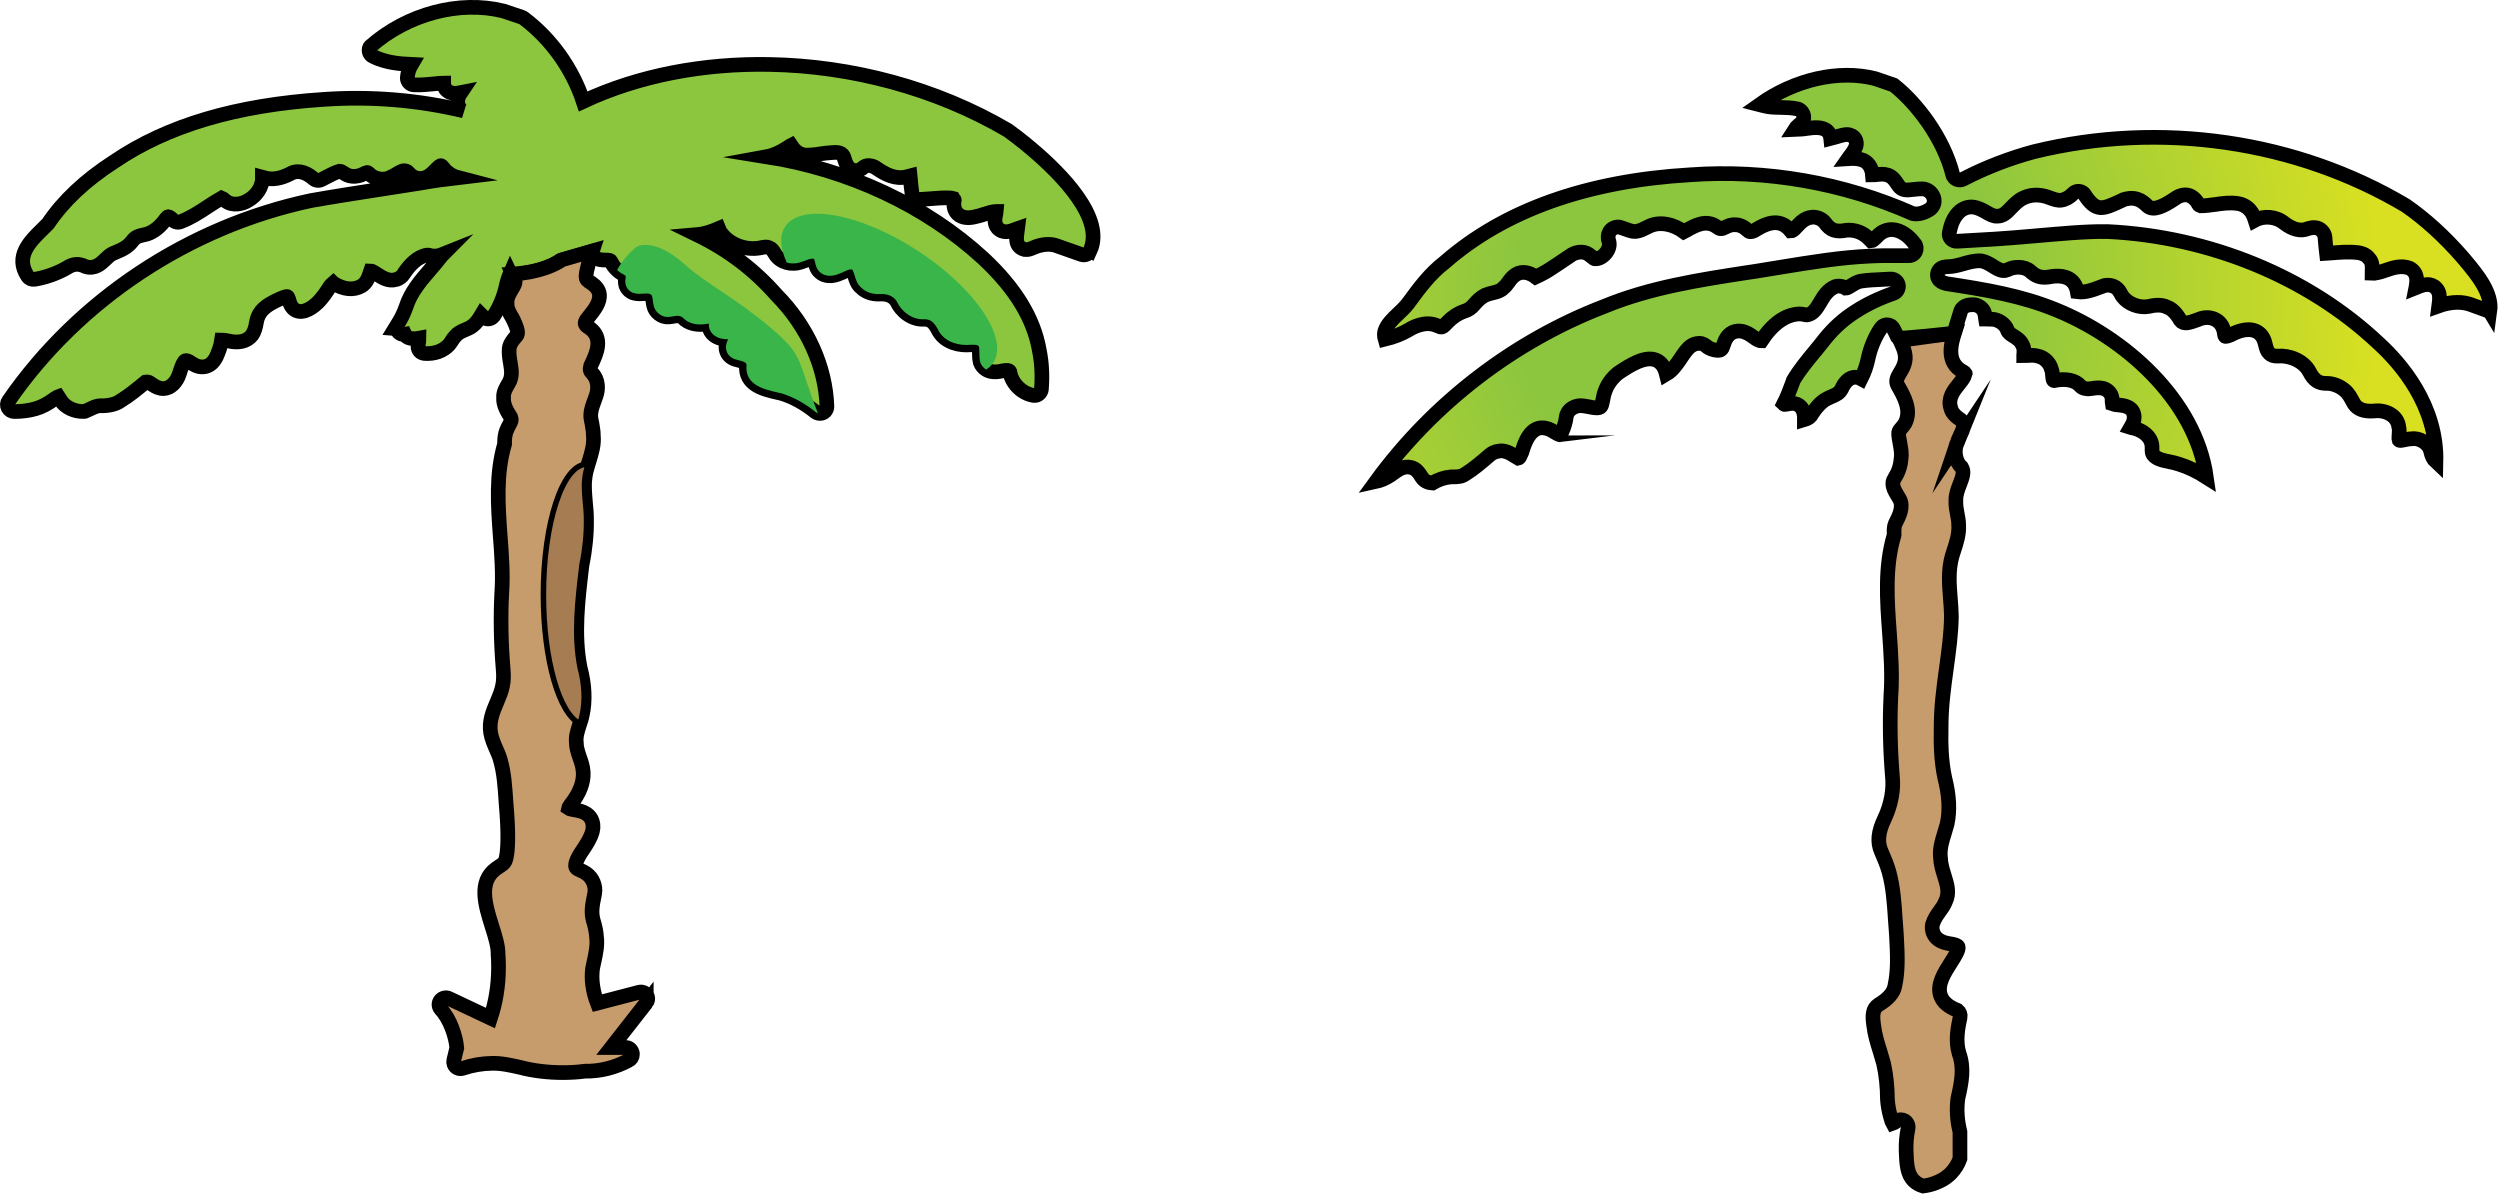 <svg xmlns="http://www.w3.org/2000/svg" xmlns:xlink="http://www.w3.org/1999/xlink" id="color" viewBox="0 0 340.91 163.64"><defs><style>      .cls-1 {        fill: url(#radial-gradient);      }      .cls-1, .cls-2, .cls-3, .cls-4 {        stroke: #000;        stroke-miterlimit: 10;      }      .cls-1, .cls-2, .cls-4 {        stroke-width: 2px;      }      .cls-2 {        fill: #c69c6d;      }      .cls-5 {        fill: #39b54a;      }      .cls-3 {        fill: #a67c52;        stroke-width: .75px;      }      .cls-4 {        fill: url(#radial-gradient-2);      }    </style><radialGradient id="radial-gradient" cx="75.03" cy="28.69" fx="7.45" fy="-24.58" r="86.05" gradientUnits="userSpaceOnUse"><stop offset=".29" stop-color="#d9e021"></stop><stop offset=".59" stop-color="#8cc63f"></stop></radialGradient><radialGradient id="radial-gradient-2" cx="239.02" cy="40.29" fx="239.02" fy="40.29" r="108.75" gradientUnits="userSpaceOnUse"><stop offset=".3" stop-color="#8cc63f"></stop><stop offset=".79" stop-color="#d9e021"></stop></radialGradient></defs><path class="cls-1" d="M148.64,34.21c-.18.43-.69.66-1.16.5l-3.54-1.25c-.85-.26-1.96-.15-3.02.31-.08.02-.14.05-.2.08-.23.1-.54.23-.97.18-1.36-.36-1.16-1.6-1.05-2.35.03-.18.06-.36.08-.53-.12.04-.23.1-.35.14-.32.13-.68.28-1.06.3-.15.02-.65.05-1.08-.27-.39-.26-.57-.71-.6-1.04-.06-.28.02-.64.08-.99.03-.13.08-.32.09-.45h-.03c-.45,0-1.05.19-1.6.37-.43.13-.87.28-1.26.35-.97.25-1.8.13-2.33-.35-.35-.31-.71-.89-.51-1.95,0-.12-.01-.17-.02-.18h0c-.08-.03-.33-.09-1.05-.1-.76,0-1.56.07-2.33.13-.44.04-.89.07-1.34.09-.21.04-.45-.02-.65-.16-.21-.15-.34-.37-.37-.61-.03-.31-.07-.62-.12-.94-.05-.5-.12-1.02-.16-1.49-.15.04-.31.08-.46.11-1.54.39-2.93-.36-4.07-1.14-.27-.2-.43-.27-.76-.35-.38-.09-.71-.04-.97.12l-.09.08c-.11.1-.29.25-.65.38-.4.11-.74.07-1.03-.1-.4-.23-.7-.67-.88-1.32-.18-.76-.47-1.1-1.74-.97-.58.02-1.06.1-1.56.17-.69.11-1.4.21-2.24.16-.69-.15-1.26-.56-1.6-1.09-.04-.06-.1-.17-.15-.24-.08.04-.23.13-.45.29-1.04.69-2.01,1.11-2.89,1.27,11.19,1.77,21.67,6.65,29.51,13.84,4.41,4.11,6.92,8.23,7.67,12.59.34,1.67.43,3.45.28,5.29-.02.24-.15.47-.33.62-.19.17-.43.24-.69.22-1.64-.24-3.04-1.64-3.29-3.24-.04-.08-.11-.21-.51-.18-.17.01-.34.05-.52.07-.44.1-.98.21-1.66.05-.19-.05-.38-.13-.54-.23-.36-.23-.65-.57-.79-.96-.13-.55-.13-1-.13-1.39,0-.41,0-.77-.13-.89-.09-.08-.34-.19-1.13-.14-1.34.13-3.26-.25-4.2-1.74-.64-1.23-1.05-1.73-2.02-1.75-1.68.14-3.2-1.11-3.78-2.42-.46-.73-1.23-1.08-2.4-1.01-.92.05-1.87-.29-2.43-.87-.57-.44-.76-1.13-.92-1.67-.09-.29-.17-.56-.29-.77-.26-.13-.54-.02-1.13.24-.16.09-.34.16-.53.23-1.09.51-2.12.47-2.78-.15-.46-.41-.57-.92-.66-1.32-.04-.19-.08-.35-.14-.47-.23-.14-.64,0-1.24.23-.52.19-1.06.39-1.6.37-.3.01-.6-.03-.88-.11-.64-.18-1.21-.56-1.54-1.08-.39-.63-.52-.82-.88-.96-.29-.14-.58-.1-1.2.03l-.1.02c-1.93.32-4.01-.45-5.17-1.94-.16-.17-.27-.4-.34-.57-.02-.05-.05-.09-.07-.14-.91.39-1.92.74-2.97.83,4.28,2.08,7.82,4.77,10.86,8.22,4.19,4.23,6.71,9.77,6.88,15.2.01.24-.08.48-.25.67-.18.18-.4.28-.66.29-.11,0-.21-.01-.31-.04-.12-.03-.23-.08-.33-.16-1.5-1.21-3.05-2.05-4.61-2.53-.21-.05-.45-.1-.69-.16-1.74-.4-4.37-1.01-4.11-3.69-.03-.37-.27-.48-1.16-.7l-.11-.03c-.67-.14-1.18-.52-1.4-1.06-.23-.54-.15-1.17.17-1.75-.06,0-.12,0-.19,0-.52-.03-1.1-.08-1.72-.53-.41-.31-.66-.76-.72-1.21-.01-.15-.01-.27-.01-.38h-.1c-1.46.29-2.7-.01-3.46-.83-.1-.1-.34-.22-.65-.25-.15-.01-.33.02-.54.06-.22.03-.46.08-.76.1-.86.08-1.83-.64-2-1.51-.06-.24-.1-.49-.13-.74-.06-.63-.12-.79-.44-.9-.2-.06-.49-.05-.81-.03-.39.03-.83.06-1.27-.06-.53-.12-.99-.56-1.15-1.06-.13-.43-.08-.76-.04-.96,0-.04.01-.08.01-.1.04-.23.04-.25-.38-.48-.12-.07-.26-.14-.38-.23-.15-.11-.29-.22-.41-.34-.37-.34-.63-.71-.81-1.11-.09-.21-.21-.24-.75-.24-.42,0-.95.01-1.42-.34-.32-.17-.51-.47-.62-.79l-4.16,1.2c-.88.61-2.98,1.71-6.71,1.95l-.1-.21c-.25.57-.44,1.18-.58,1.83-.31,1.42-.9,2.8-1.67,3.98-.29.42-.85.54-1.27.27l-.09-.07-.18-.19-.15-.15s-.06.1-.08.14c-.06.11-.13.22-.18.3-.37.58-.77.98-1.24,1.27-.29.15-.52.24-.72.33-.6.26-.99.43-1.39.92-.15.15-.24.3-.35.47-.13.19-.25.4-.45.64-.79.86-1.97,1.29-3.34,1.19-.25-.02-.48-.13-.65-.31-.16-.19-.25-.43-.24-.67l.06-.33c.04-.27.08-.54.08-.77-.33.06-.77.13-1.21,0-.42-.1-.61-.27-.73-.53-.21.04-.45,0-.65-.12-.25-.14-.4-.39-.43-.65l-.26-.02.38-.62c.46-.71.82-1.46,1.12-2.3.63-2.01,2.01-3.62,3.35-5.17.51-.59,1.03-1.2,1.5-1.82.06-.06.11-.14.17-.2-.57.23-1.15.29-1.64.17-.34-.09-.45-.1-.74-.03-1.06.28-2.06,1.14-2.98,2.56-.16.29-.62.66-1.04.73-.98.3-1.86-.26-2.57-.73-.25-.16-.48-.31-.7-.41-.11-.04-.16-.04-.16-.04-.01.03-.07.23-.13.38-.02.09-.06.18-.1.29-.16.44-.43,1.02-1.02,1.39-1.11.63-2.44.49-3.86-.39l-.02-.02c-.29.24-.55.66-.81,1.06-.25.37-.5.75-.78,1.06-.6.77-1.94,1.93-3.06,1.75-.42-.06-.96-.32-1.27-1.19-.17-.68-.28-.8-.32-.82-.07-.03-.28-.02-1.03.32-1.32.6-2.54,1.25-2.99,2.49-.12.28-.16.55-.22.84-.09.49-.2,1.06-.59,1.62-.65.83-1.8,1.11-3.18.78l-.18-.03c-.3-.07-.56-.11-.76-.11-.12.85-.44,1.65-.74,2.33-.25.46-.64,1.08-1.44,1.29-.81.19-1.42-.15-1.77-.36l-.12-.07c-.55-.41-.78-.39-.85-.37-.27.08-.5.75-.71,1.34-.04.17-.09.32-.16.49-.17.58-.65,1.42-1.41,1.8-.46.22-.96.25-1.44.06-.39-.13-.68-.34-.91-.49-.33-.24-.48-.35-.8-.3-1.1.9-2.2,1.83-3.47,2.6-.69.53-1.93.69-2.77.65-.43.01-.9.22-1.38.46-.23.1-.46.21-.67.3l-.16.02c-1.25.05-2.52-.54-3.13-1.48l-.35-.54s-.19.07-.45.25c-.91.68-1.8,1.16-2.62,1.39-.89.26-1.86.39-2.94.39-.32,0-.66-.18-.83-.5-.17-.32-.14-.69.07-.96,9.54-13.79,24.56-23.75,41.2-27.3,2.92-.52,6.07-1.01,9.1-1.48,1.97-.3,3.94-.61,5.82-.91,1.73-.31,3.46-.55,5.16-.75-.54-.14-1.03-.39-1.46-.75-.22-.14-.38-.36-.52-.54-.22-.29-.29-.34-.39-.34-.13.02-.44.33-.7.6-.47.48-1,1.01-1.73,1.11-.59.14-1.37-.1-1.78-.56l-.09-.09c-.19-.2-.28-.29-.37-.31-.41-.15-.71.01-1.29.36-.25.15-.52.32-.83.45-.87.51-2.28.3-2.96-.46-.25-.22-.26-.23-.8.05-.35.18-.9.36-1.53.3-.5-.03-.87-.27-1.17-.46-.22-.14-.37-.24-.53-.24-.57.16-1.28.53-1.91.86-.2.1-.39.21-.55.29-.32.18-.78.15-1.07-.11-.76-.66-1.91-1.32-3.06-.76-.72.4-2.14,1.02-3.47.67-.16-.04-.3-.08-.45-.12.02,1.33-.85,2.53-1.91,3.13-.85.56-2.22.83-3.15.08-.11-.08-.22-.18-.31-.26-.11-.09-.15-.12-.18-.13-.64.36-1.27.77-1.93,1.2-1.16.77-2.37,1.55-3.7,2.05-.34.15-.77.06-1.03-.23-.28-.3-.52-.44-.64-.46-.07.01-.14.04-.3.26-.76,1.08-1.64,1.79-2.59,2.11-.18.05-.33.07-.47.11-.68.15-1.1.24-1.55.85-.63.85-1.5,1.21-2.34,1.56l-.37.16c-.31.14-.61.43-.93.74-.65.62-1.45,1.4-2.72,1.02-.96-.47-1.7-.41-2.61.19-1.32.75-2.82,1.28-4.35,1.54-.38.06-.75-.1-.95-.42-1.79-2.7.34-4.77,2.03-6.42l.75-.75c2.11-3.13,5.09-5.93,9.06-8.49,7.25-4.91,16.6-7.68,28.59-8.46,6.41-.44,12.79.08,19.04,1.57-.29-.11-.57-.31-.74-.66-.22-.74,0-1.33.34-1.83-.25.05-.52.09-.81.1-.24-.01-.82-.04-1.25-.55-.23-.34-.28-.65-.28-.86-.33,0-.72.06-1.12.1-.94.09-2.02.2-2.93.15-.23,0-.47-.1-.64-.28s-.27-.41-.27-.66c.05-.66.25-1.3.57-1.84-1.73-.08-3.59-.27-5.25-1.1-.45-.21-.66-.76-.45-1.22l.12-.16C55.56,1.89,62.66.01,68.64,1.5c.1.04,2.53.85,2.53.85.1.03.2.09.27.15,3.74,2.83,6.6,6.84,8.09,11.33,7.6-3.55,16.42-5.21,25.42-5.04,11.19.2,22.66,3.23,32.43,8.95l.04.02c.41.29,1.7,1.23,3.28,2.57,4.04,3.42,10,9.45,7.94,13.88Z"></path><path class="cls-2" d="M88.13,136.75l-4.77,6.1h1.94c.39-.04.78.24.91.68,0,.08.03.17.03.24.01.36-.19.68-.53.83-1.78.96-3.86,1.51-5.93,1.47-.96.13-1.99.19-3.04.19-2,0-4.03-.24-5.72-.69-1.4-.32-2.67-.61-3.99-.57-1.32.02-2.64.25-3.92.68-.5.17-1.03-.09-1.2-.57-.06-.17-.07-.34-.03-.51l.41-1.71c-.13-1.6-.94-3.98-2.2-5.3-.3-.37-.3-.84-.02-1.18.28-.34.75-.45,1.14-.26l5.68,2.68c.72-2.19,1.08-4.47,1.09-6.79v-.26c0-.59-.02-1.13-.06-1.63.03-1.09-.39-2.44-.84-3.86-.89-2.84-1.9-6.05.57-7.84l.35-.24c.24-.16.45-.3.62-.44.38-.3.48-1.08.55-1.77.15-1.63.06-3.34-.04-4.94-.05-.59-.09-1.19-.14-1.79-.12-1.87-.24-3.81-.75-5.61-.13-.51-.35-1-.58-1.52-.3-.69-.61-1.4-.75-2.2-.26-1.56.3-2.91.86-4.21.31-.74.62-1.46.76-2.2.16-.71.15-1.44.08-2.31-.29-3.48-.36-6.95-.19-10.3.19-2.61-.01-5.28-.21-7.86-.3-4.12-.61-8.38.6-12.52-.01-.59.02-1.28.3-1.92.1-.27.24-.5.35-.71.26-.48.33-.66.21-.97l-.05-.09c-.46-.73-1.02-1.63-.95-2.66-.06-.7.4-1.45.71-1.96.52-.91.37-1.74.22-2.71-.11-.62-.22-1.28-.16-2.01.08-.64.55-1.21.9-1.61l.17-.21c.24-.43-.19-1.39-.48-2.02l-.21-.4c-.3-.51-.7-1.15-.67-1.83-.09-.77.3-1.41.64-1.99.26-.42.48-.79.47-1.14,0-.22-.18-.6-.34-.94,3.73-.24,5.84-1.34,6.72-1.95l4.15-1.2c-.37,1.14-.84,2.57-.88,3.49.01.37.15.54.76.9.61.42.98.91,1.06,1.47.17,1.09-.67,2.15-1.36,3.01-.14.18-.28.35-.4.51-.29.51-.29.68.48,1.16,1.84,1.38.88,3.43.26,4.79l-.16.32c-.14.5-.09.74.22,1.03.86.91.82,2.2.53,3.03-.08.26-.18.5-.26.74-.25.68-.46,1.26-.48,1.84-.03.36.06.8.16,1.25.08.48.19,1.03.19,1.59.13,1.23-.23,2.41-.58,3.55-.05.15-.09.3-.14.44-.19.63-.36,1.24-.42,1.86-.14,1.04-.03,2.12.06,3.26.08.8.16,1.64.15,2.5.03,1.85-.19,4.04-.6,5.99l-.06.45c-.53,4.5-1.09,9.14-.22,13.6.63,2.35.73,4.56.3,6.52-.08.41-.2.8-.33,1.16-.02.07-.05.14-.07.21-.26.83-.5,1.54-.41,2.39,0,.68.22,1.28.42,1.91.24.66.48,1.34.52,2.12.08,1.39-.5,2.86-1.69,4.38l-.12.18c-.08.11-.2.28-.21.34.14.1.49.16.81.22.28.04.58.11.89.19.37.11,1.03.38,1.4,1.03.27.51.33,1.13.18,1.7-.26.94-.75,1.68-1.21,2.38-.32.47-.61.91-.84,1.4-.25.52-.32.94-.2,1.15.09.17.35.28.65.42.24.1.52.23.76.41.85.57,1.33,1.72,1.14,2.73l-.07.37c-.24,1.18-.44,2.2-.12,3.31.26.86.41,1.59.44,2.22.16,1.1-.1,2.33-.34,3.41-.07.31-.13.59-.19.88-.2,1.48.01,3.12.64,4.76l5.71-1.49c.49-.13,1,.15,1.14.64.08.28.01.58-.17.81Z"></path><path class="cls-2" d="M266.83,60.49c-.39.96-.22,2.46.66,3.22.38.63.15,1.29-.24,2.3-.27.69-.57,1.47-.54,2.27-.03.67.09,1.27.2,1.85.09.47.18.91.18,1.4.09,1.27-.28,2.41-.68,3.62l-.22.7c-.54,1.93-.38,3.88-.23,5.76.06.79.13,1.61.14,2.4-.03,2.38-.35,4.68-.68,7.11-.36,2.6-.73,5.3-.72,8.08-.04,2.07-.02,4.5.51,6.93.59,2.32.7,4.35.32,6.19-.1.39-.22.79-.35,1.2-.33,1.05-.71,2.25-.57,3.41.03.88.28,1.7.53,2.49.4,1.28.74,2.38.12,3.6-.17.44-.45.82-.75,1.23-.38.53-.77,1.07-.99,1.82-.16.75.15,1.57.74,2,.58.45,1.17.54,1.69.63.27.04.51.08.73.16.19.07.31.16.34.25.13.39-.47,1.33-.99,2.15-.89,1.4-1.91,2.98-1.42,4.47.29.88,1.06,1.56,2.35,2.06.26.21.4.58.33.93-.28,1.33-.67,3.16-.15,4.9.72,1.99.38,3.86-.15,6.15-.2,1.46-.11,3,.28,4.58v3.66c-.26.73-.68,1.4-1.21,1.95-.8.83-1.68,1.17-2.1,1.34-.55.22-1.13.36-1.72.43-.5-.15-.92-.39-1.25-.71-.95-.93-1-2.37-1.06-4.03-.04-1.03.05-2.07.26-3.1.08-.41-.11-.84-.47-1.06-.16-.09-.34-.14-.52-.14-.22,0-.44.07-.62.22-.21.17-.39.25-.48.28-.12-.21-.27-.79-.37-1.15-.18-.69-.3-1.42-.35-2.12-.01-1.72-.18-3.36-.53-4.92-.15-.55-.32-1.09-.48-1.63-.38-1.21-.73-2.35-.87-3.59-.19-1.36-.14-2.24.67-2.77,1.33-.79,2.06-1.64,2.22-2.57.46-2.1.35-4.24.25-6.3l-.05-.89c-.05-.64-.09-1.28-.14-1.92-.14-2.14-.28-4.35-.87-6.49-.28-.95-.65-1.83-1.03-2.7-.58-1.28-.44-2.71.43-4.5.9-1.9,1.29-4.04,1.07-5.85-.3-3.75-.37-7.33-.2-10.91.21-2.88,0-5.81-.2-8.64-.32-4.38-.65-8.91.62-13.21l.02-.11v-.08c-.01-.54-.02-1.02.15-1.41l.11-.23c.41-.8,1.09-2.14.45-3.21-.1-.19-.21-.37-.32-.54-.32-.55-.58-.98-.56-1.57-.01-.25.09-.44.34-.87l.2-.34c.32-.61.52-1.33.58-2.12.11-.7-.03-1.43-.16-2.14-.1-.55-.2-1.07-.17-1.43.06-.26.17-.39.39-.63.14-.16.29-.34.47-.61.94-1.79-.13-3.68-.92-5.07l-.1-.18c-.22-.46-.13-.92.34-1.66.32-.52.8-1.31.72-2.26-.06-.71-.3-1.22-.51-1.67-.07-.13-.13-.26-.22-.47l7.45-1.04c-.42,1.32-1.29,4.06,1.22,5.33.17.1.2.15.2.15,0,.02,0,.07.02.14-.12.47-.49.92-.88,1.41-.66.82-1.49,1.84-1.09,3.18.17.83.93,1.35,1.4,1.67.58.5.39,1.1-.16,2.25-.15.33-.31.67-.41.97Z"></path><path class="cls-4" d="M339.53,42.48l-2.78-1.01c-1.5-.46-3.01-.18-4.19.24.01-.08.02-.15.03-.22.03-.19.05-.37.06-.49v-.12c.02-.46.04-1.07-.46-1.59-.33-.37-.86-.52-1.19-.49-.51.01-.97.19-1.38.36-.06.02-.12.04-.17.06.01-.05.01-.1.02-.15.11-.73.28-1.84-.86-2.49-1.17-.45-2.28-.07-3.25.26-.43.15-.84.29-1.29.37-.24.06-.45.08-.61.07,0-.08,0-.17.01-.26.03-.55.07-1.29-.41-1.77-.45-.64-1.31-.78-1.56-.81-1.27-.14-2.52-.03-3.73.07-.17.02-.34.03-.52.04-.09-.74-.15-1.48-.21-2.22-.04-.62-.67-1.24-1.27-1.28-.42-.05-.7.03-.91.09l-.18.05c-.94.39-2.03.12-3.21-.78-1.09-.9-2.78-1.03-3.96-.39-.14-.43-.3-.91-.67-1.33-.41-.5-1.05-.85-1.71-.94-1.04-.16-2.1-.01-3.12.14-.68.09-1.31.18-1.92.18-.1-.03-.24-.1-.3-.21-.24-.53-.95-1.34-1.82-1.29-.71.04-1.13.33-1.44.55-.07.05-.14.1-.23.15-1.18.77-2.64,1.56-3.44.84l-.13-.12c-.28-.26-.69-.64-1.23-.81-.76-.27-1.51-.1-1.95.05l-.3.15c-2.56,1.19-3.42,1.6-5.06-.94l-.08-.09c-.2-.18-.45-.27-.72-.27-.26.01-.51.12-.69.31-.46.49-1.02.81-1.59.9-.46.09-.94-.08-1.6-.32l-.31-.11c-1.08-.37-2.23-.34-3.14.07-.78.32-1.33.9-1.82,1.41-.61.64-1.09,1.14-1.89,1.14h-.01c-.49.03-.96-.23-1.49-.54-.53-.3-1.13-.64-1.86-.71-.66-.06-1.38.21-1.9.73-.86.88-1.1,1.95-1.27,2.73-.08.3.01.63.22.87.21.24.52.36.81.34l5.17-.3c1.71-.11,3.53-.26,5.46-.43,3.41-.29,6.93-.64,9.93-.59,13.89.67,27.33,6.19,36.87,15.16,3.08,2.79,8.08,8.54,7.9,16.24-.36-.33-.58-.79-.73-1.46-.26-1.16-1.65-1.86-2.59-1.68-.35,0-.66.07-.94.13-.66.14-.71.11-.77.04-.05-.17-.03-.43-.01-.71.03-.36.06-.78-.04-1.12-.08-.62-.39-1.15-.89-1.53-.65-.5-1.63-.73-2.53-.6-1.28.09-2.19-.23-2.67-.98-.08-.12-.15-.27-.24-.43-.24-.45-.54-1.01-1.06-1.44-.69-.58-1.64-.95-2.5-.92-1.01.02-1.7-.42-2.28-1.57-.83-1.59-2.87-2.29-4.32-2.15-.57.01-.86-.08-1.15-.37-.29-.26-.41-.63-.57-1.3-.19-.85-.62-1.44-1.27-1.73-1.23-.56-2.8.17-3.38.49-.63.27-.78.23-.8.22,0,0-.07-.06-.11-.33-.08-.84-.48-1.52-1.12-1.9-.69-.41-1.57-.44-2.4-.09l-.17.07c-1.13.42-1.9.65-2.31.07-.19-.34-.88-1.5-1.79-1.8-.82-.43-1.88-.26-2.58-.09-1.26.22-2.74-.34-3.51-1.34-.08-.09-.12-.18-.18-.29-.08-.15-.17-.32-.35-.58-.51-.67-1.34-.78-1.96-.65l-.47.18c-1.14.43-2.14.81-3.22.67-.13-.73-.44-1.28-.93-1.64-.92-.69-2.27-.52-3.16-.35-.95.09-1.59-.13-2.31-.8-.82-.74-2.28-.67-3.11-.21-.25.1-.41.13-.61.11-.47-.03-.93-.32-1.41-.62-.46-.29-.95-.59-1.59-.71-.91-.04-1.71.2-2.49.42-.67.19-1.31.37-2.07.38-.04.01-.08.01-.12.01-.1,0-.23.01-.31.04-.41.04-.76.31-.9.71-.14.38-.06.81.24,1.11s.66.37.98.45c5.39.82,10.22,1.65,14.83,3.54,9.28,3.74,19.05,12.19,20.56,22.84-1.24-.79-2.49-1.39-3.73-1.77-.46-.16-.93-.26-1.38-.35-.92-.19-1.71-.36-2.16-.96-.13-.2-.14-.35-.14-.89.08-1.73-1.73-2.63-2.82-2.78-.04-.01-.07-.02-.1-.03.04-.07.08-.14.12-.21.17-.3.38-.67.37-1.27-.11-1.38-1.4-1.51-2.17-1.59-.33-.03-.71-.07-.83-.12-.01-.05-.01-.12-.01-.23,0-.13,0-.29-.01-.57-.09-.63-.58-1.17-1.22-1.34-.54-.13-1.03-.06-1.46.01-.33.05-.62.09-.89.03-.36-.06-.56-.15-.73-.34-.69-.82-1.98-1.09-3.63-.76-.1-.02-.14-.11-.18-.62-.02-.32-.05-.68-.18-.98-.21-.8-.92-1.5-1.68-1.7-.57-.19-1.08-.15-1.53-.12-.21.01-.39.02-.55.02v-.06c.04-.42.09-1-.15-1.36-.25-.63-.77-.95-1.22-1.24-.39-.24-.73-.45-.85-.81-.27-.85-1.23-1.43-1.99-1.49-.36-.03-.69,0-.97-.03h-.02c-.01-.06-.01-.11-.02-.17-.02-.17-.04-.39-.12-.65-.18-.67-.91-1.13-1.48-1.14-.46,0-1.41,0-1.75.81l-.95,3.08s-7.54.84-7.64.64c-.52-1.13-.73-1.58-1.04-1.68-.44-.22-.99-.08-1.27.34-.82,1.19-1.46,2.72-1.78,4.29-.2.91-.51,1.79-.93,2.62-.44-.24-.82-.23-1.09-.18-.64.14-1.17.69-1.57,1.58-.33.59-.69.74-1.33,1.02-.19.08-.41.17-.63.29-1.05.51-1.81,1.67-2.27,2.38-.19.22-.48.38-.82.48.01-.76-.15-1.32-.49-1.71-.29-.33-.7-.51-1.26-.51-.26.03-.45.07-.6.1-.25.05-.32.05-.36.05l-.09-.04s-.03-.01-.04-.02c.49-.96.86-1.97,1.23-2.96l.08-.25c.82-1.39,1.92-2.73,2.99-4.02.47-.57.93-1.13,1.36-1.69,1.23-1.51,2.6-2.73,4.18-3.72,1.49-.96,3.17-1.77,5.15-2.46.41-.15.68-.56.66-.99-.02-.27-.13-.51-.33-.69-.2-.18-.45-.27-.72-.26l-.82.04c-1.07.05-2.4.11-3.05.22-.58.05-1.06.34-1.48.61-.32.2-.62.38-.76.38-.24-.17-.63-.29-1-.29-.16,0-.32.02-.46.07-1.04.43-1.59,1.35-2.06,2.16-.49.82-.91,1.53-1.73,1.7-.11.03-.22,0-.41-.04-.17-.04-.39-.09-.66-.09-1.88.05-3.67,1.31-5.22,3.67-.34,0-.69-.24-1.09-.53-.32-.23-.66-.47-1.02-.6-.65-.32-1.65-.32-2.28.3-.46.43-.62.93-.76,1.34-.12.37-.19.58-.38.71-.26.19-1.23.02-1.78-.35-.26-.23-.66-.53-1.11-.53-.02,0-.05-.01-.05,0-.96,0-1.52.68-1.83,1.06-.25.32-.48.66-.7,1-.58.85-1.13,1.65-1.95,2.13-.24-.97-.71-1.61-1.39-1.9-1.54-.63-3.59.71-5.15,1.74-.84.66-1.46,1.51-1.8,2.43-.17.44-.26.89-.33,1.29-.07.34-.14.73-.25.86-.24.32-.94.18-1.61.05-.41-.08-.82-.16-1.2-.16-.81.01-1.8.56-1.92,1.54-.09.71-.31,1.42-.64,2.13-.11.22-.21.3-.14.31-.16.02-.5-.19-.78-.35-.34-.21-.73-.45-1.12-.53-2.23-.62-3.07,2.21-3.37,3.23l-.06.13c-.18.44-.3.69-.43.71-.11-.06-.22-.14-.35-.22-.65-.41-1.53-.97-2.39-.74-.41.04-.83.26-1.08.46l-.2.17c-1.06.91-2.06,1.77-3.2,2.48-.55.37-.91.37-1.63.39h-.35c-.86.08-1.71.36-2.52.84-.41-.03-1.03-.17-1.4-.73l-.14-.21c-.27-.43-.65-1.02-1.38-1.19-.94-.25-1.75.32-2.15.6-.85.65-1.49.99-2.2,1.21-.13.04-.27.08-.41.11,7.82-10.72,18.85-19.18,31.17-23.9,6.19-2.55,12.91-3.59,19.41-4.59l1.08-.16c1.12-.18,2.27-.37,3.43-.56,4.1-.67,8.33-1.37,12.31-1.53,1.25-.07,2.53-.07,3.77-.06h1.45c.39.03.77-.2.95-.56.17-.36.12-.78-.11-1.04-.83-1.16-1.96-1.89-3-1.95-.78-.05-1.53.27-2.1.89-.09.09-.18.18-.27.27-.28.27-.42.37-.57.38-.04-.04-.1-.1-.16-.17-.11-.11-.23-.23-.37-.36-.77-.67-1.77-1.01-2.81-.93-1.49.29-2.21.04-2.97-1.04-.41-.53-1.24-.84-1.87-.72-.9.12-1.46.72-1.91,1.2-.12.13-.23.26-.37.39-.21.21-.38.28-.49.28-.67-.84-1.41-1.13-2.14-1.13-1.07,0-2.11.63-2.9,1.11-.4.19-.64.16-.9-.1-.35-.38-1.05-.76-1.61-.73-.59-.05-1.03.16-1.37.33-.3.15-.47.23-.7.2-.1,0-.24-.09-.52-.28-1.43-1-2.93-.16-4.14.53-.1.06-.21.12-.31.17-1.33-.97-3.29-1.53-4.87-.68l-.4.19c-.32.16-.61.3-.9.37-.63.19-1.08.02-1.71-.21-.28-.1-.57-.21-.94-.31-.45-.07-1.1.19-1.34.69-.22.42-.17.78-.14,1l.03.12c.2.49.1,1.07-.26,1.59-.4.58-1.03.98-1.61.93-.07,0-.1-.02-.34-.22-.13-.11-.29-.24-.52-.4-.79-.54-1.9-.28-2.56.24-.56.39-1.11.75-1.67,1.12-.31.2-.63.41-.94.62-.61.4-1.28.77-2.04,1.12-.72-.55-1.77-.91-2.7-.34-.48.31-.78.72-1.04,1.09-.19.26-.37.51-.65.73-.38.42-.88.54-1.45.68-.33.08-.67.16-1.05.32-.63.32-1.09.8-1.46,1.23-.43.52-.82.79-1.41.97-.84.29-1.63.81-2.27,1.49l-.13.13c-.44.47-.57.57-.82.52-.06-.02-.14-.05-.23-.09-.13-.06-.28-.12-.42-.17-1.53-.56-3.11.29-3.7.66-.97.56-2.05.98-3.21,1.26-.11-.38-.12-.75-.03-1.09.29-.92,1.04-1.63,1.84-2.39.43-.4.87-.82,1.26-1.31l.16-.21c1.48-2.02,2.89-3.93,4.94-5.51,8.12-7.08,19.37-11.08,33.46-11.91,10.35-.74,20.82,1.09,30.3,5.28l.11.03c.68.12,1.52-.1,2.3-.63.5-.41.67-1.01.46-1.61-.23-.66-.86-1.14-1.53-1.15-.41-.01-.81.04-1.19.08-1.04.13-1.59.16-2.07-.53-.07-.09-.13-.19-.2-.29-.26-.39-.58-.88-1.2-1.12-.58-.2-1.07-.14-1.51-.09-.22.03-.43.05-.63.05-.07-.93-.57-1.87-1.62-2.11-.64-.17-1.23-.13-1.71-.1.07-.1.15-.2.22-.3.32-.4.67-.86.87-1.43.14-.47-.05-1.13-.54-1.38-.48-.25-.79-.2-1.04-.15-.06.01-.12.02-.25.04-.32.07-.62.17-.91.26-.25.08-.5.16-.71.21-.04-.4-.18-.73-.43-.98-.69-.69-1.94-.52-2.94-.38-.24.04-.47.07-.68.08-.27.03-.56.05-.88.06.13-.21.29-.4.51-.57.32-.24.99-.75.66-1.54-.17-.42-.45-.57-.6-.65l-.13-.05c-.79-.18-1.58-.19-2.34-.21-.78-.01-1.51-.02-2.24-.21-.22-.04-.44-.1-.67-.16,4.85-3.46,10.84-4.82,15.79-3.56l2.53.87c3.02,2.35,6.81,7.18,8.07,12.3l.04.11c.25.49.86.68,1.35.43,3.09-1.6,6.36-2.86,9.72-3.76,17.26-4.21,35.74-1.51,50.67,7.37,2.66,1.85,5.25,4.21,7.68,6.99l.33.39c1.71,2.04,3.8,4.54,3.44,7.06Z"></path><path class="cls-3" d="M79.32,77.39c-.53,4.5-1.09,9.14-.22,13.6.63,2.35.73,4.56.3,6.52-.08.41-.2.8-.33,1.16-2.82-1.33-4.97-8.69-4.97-17.57,0-9.82,2.63-17.78,5.88-17.78.07,0,.14,0,.21.01-.19.63-.36,1.24-.42,1.86-.14,1.04-.03,2.12.06,3.26.08.8.16,1.64.15,2.5.03,1.85-.19,4.04-.6,5.99l-.06.45Z"></path><path class="cls-5" d="M135.45,49.45c-.25.38-.58.7-.98.95-.36-.23-.65-.57-.79-.96-.13-.55-.13-1-.13-1.39,0-.41,0-.77-.13-.89-.09-.08-.34-.19-1.13-.14-1.34.13-3.26-.25-4.2-1.74-.64-1.23-1.05-1.73-2.02-1.75-1.68.14-3.2-1.11-3.78-2.42-.46-.73-1.23-1.08-2.4-1.01-.92.05-1.87-.29-2.43-.87-.57-.44-.76-1.13-.92-1.67-.09-.29-.17-.56-.29-.77-.26-.13-.54-.02-1.13.24-.16.09-.34.16-.53.23-1.09.51-2.12.47-2.78-.15-.46-.41-.57-.92-.66-1.32-.04-.19-.08-.35-.14-.47-.23-.14-.64,0-1.24.23-.52.19-1.06.39-1.6.37-.3.01-.6-.03-.88-.11-.89-1.94-1.03-3.67-.23-4.9,2.16-3.3,10.26-1.82,18.1,3.29,7.84,5.12,12.44,11.95,10.29,15.25Z"></path><path class="cls-5" d="M111.54,56.34c-.12-.03-.23-.08-.33-.16-1.5-1.21-3.05-2.05-4.61-2.53-.21-.05-.45-.1-.69-.16-1.74-.4-4.37-1.01-4.11-3.69-.03-.37-.27-.48-1.16-.7l-.11-.03c-.67-.14-1.18-.52-1.4-1.06-.23-.54-.15-1.17.17-1.75-.06,0-.12,0-.19,0-.52-.03-1.1-.08-1.72-.53-.41-.31-.66-.76-.72-1.21-.01-.15-.01-.27-.01-.38h-.1c-1.46.29-2.7-.01-3.46-.83-.1-.1-.34-.22-.65-.25-.15-.01-.33.02-.54.06-.22.03-.46.08-.76.1-.86.08-1.83-.64-2-1.51-.06-.24-.1-.49-.13-.74-.06-.63-.12-.79-.44-.9-.2-.06-.49-.05-.81-.03-.39.03-.83.06-1.27-.06-.53-.12-.99-.56-1.15-1.06-.13-.43-.08-.76-.04-.96,0-.04.01-.08.01-.1.04-.23.04-.25-.38-.48-.12-.07-.26-.14-.38-.23-.15-.11-.29-.22-.41-.34.9-1.65,2.32-2.94,2.71-3.17.71-.43,3.06-.64,6.33,2.27,3.27,2.92,6.89,4.55,11.94,8.82,4.58,3.88,3.54,4.29,6.41,11.62Z"></path></svg>